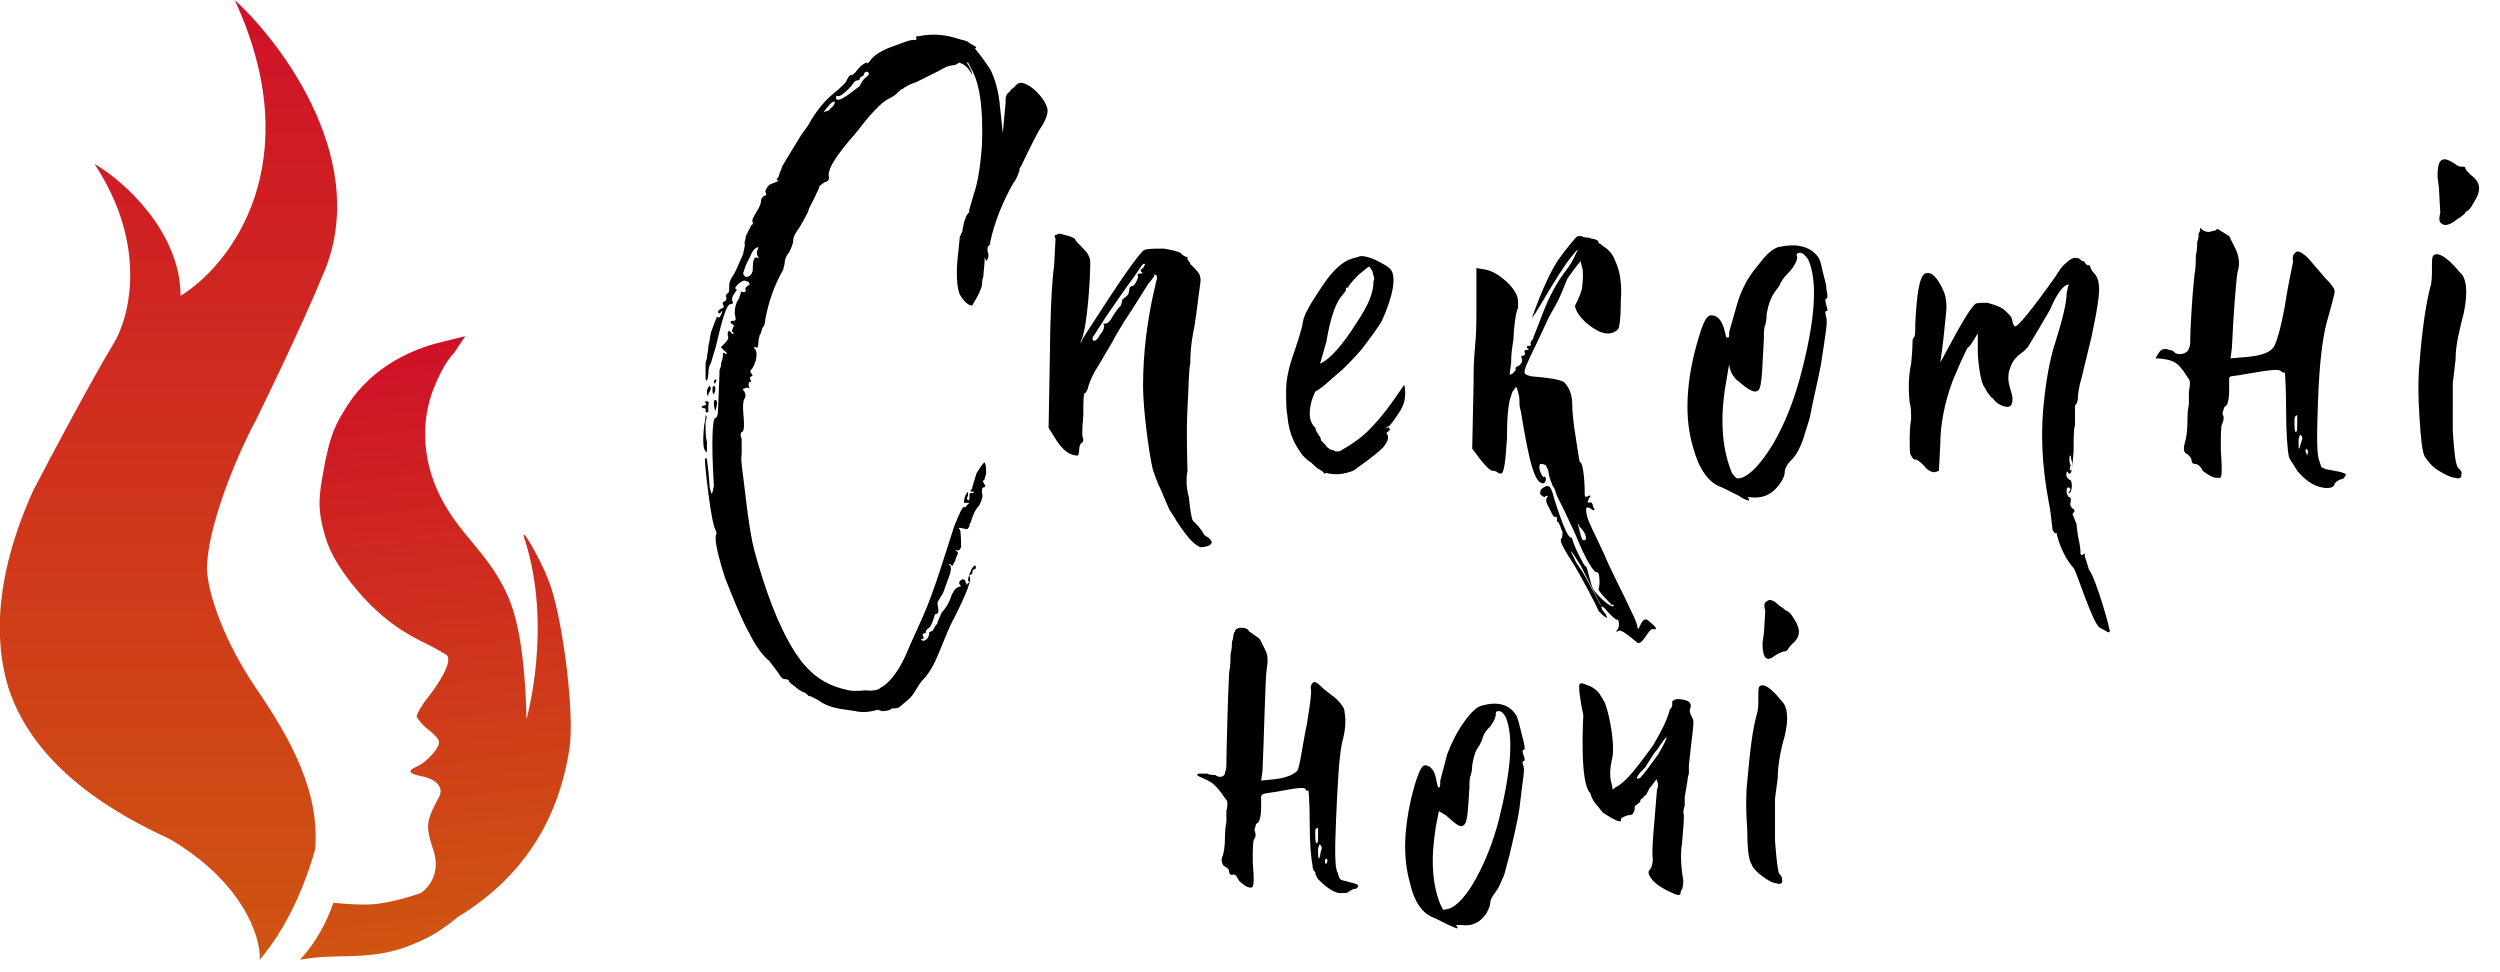 <svg xmlns="http://www.w3.org/2000/svg" xml:space="preserve" id="Слой_1" x="0" y="0" style="enable-background:new 0 0 180 70" version="1.1" viewBox="0 0 180 70"><style>.st1{fill-rule:evenodd;clip-rule:evenodd;fill:url(#SVGID_00000131360840829054979240000004464021407841167766_)}</style><path d="M96.4 64.3c-.5-.1-1-.5-1.5-1-.1-.2-.2-.3-.2-.5-.1-.1-.2-.2-.2-.5-.1-.5-.2-1.5-.2-3 0-1.7-.1-2.5-.1-2.4-.1.1-.2 0-.2-.1-.1-.1-.5-.1-1.5.1s-1.5.2-1.6.3l-.1.1v.9c0 .5-.1.9-.2 1-.1.1-.2.1-.2.3-.1.2-.1.3 0 .5 0 .2 0 .3-.1.4-.1.2-.1.7-.1 1.6v.1c.1 1.2.1 1.8-.1 1.8H90c-.2 0-.5-.2-.8-.5-.2-.4-.3-.5-.5-.4-.1 0-.2-.1-.2-.2 0-.2-.1-.3-.3-.4-.2-.1-.3-.4-.2-.7.1-.2.2-.7.2-1.5 0-.2 0-.5.1-1v-.8c.1-.4.1-.7 0-.8-.1-.1-.5-.8-1-1.2-.4-.3-1.1-.5-1.1-.6 0-.1.1-.1.2-.1h.5c.2.1.5.1.6.1.2.2.7.2.7-.2.1-.2.1-.4.1-.6 0-.5.1-5 .2-6.6.1-.5.1-.9.1-1.3.1-.4.1-.7.1-.9.1-.2.1-.4.1-.5.1-.1 0-.2.1-.2.1-.1 0-.1 0-.1.2-.2.3-.2.5-.2s.2 0 .4.1c.1 0 .1.2.2.2l.7.5.4.8c.2.4.2.8.1 1.4-.1.5-.2 5.3-.3 7.3l-.1.7 1-.1c.8-.1 1.3-.3 1.6-.6.2-.3.4-2 .7-3.4.3-1.8.3-2.2.3-2.4-.1-.4.1-.5.2-.6.2 0 .4.2.7.5l.9.7c.4.4.6.7.6.9 0 .1.2.8-.1 2-.3 1-.4 3.5-.5 5.7-.1 2.3-.1 3.6.1 3.9.1.3.1.4.2.5.1.1.3.1.6.2.5.1.7.2.7.3-.1.2-.2.2-.3.2-.1 0-.2.1-.4.2 0 .1-.3.1-.7.1zm-1.6-3.6c.1 0 .1-.2.1-.6v-.5c-.1 0-.2.1-.2.2 0 .6 0 .9.1.9zm.3.6c.1-.2.1-.4-.1-.5l-.1.3v.1c0 .8.1.8.2.1zm.4.9c.1-.2.1-.3 0-.4-.1.1-.1.1-.1.2s0 .2.1.2zM104.9 66.7c.1.1 0 .2-.1.1-.1 0-.2-.1-.5-.2l-1-.5c-.9-.3-1.5-1.2-1.8-2.6-.5-1.8-.4-3.8.1-6 .4-1.6.7-2.4 1-2.4.4 0 .7.4.8 1 .1.4.1.6.2.6s.1-.2.1-.5l.5-1.9c.3-.8.7-1.6 1.2-2.3.5-.7.9-1.1 1.3-1.2 1.1-.3 1.9-.1 2.4.6.1.1.2.4.3.8l.3 1.2c.1.4.1.6 0 .6s-.1.1 0 .4c.1.2.1.4 0 .4s-.1.1 0 .4c.1.2-.1 1.2-.3 3-.2 1.3-.5 2.4-.7 3.3l-.4 1.5c-.2.4-.3.8-.6 1.2-.3.4-.4.6-.4.8s-.1.4-.3.8c-.5.7-1.1.9-1.8.8h-.2c-.2 0-.2 0-.1.1zm-.5-1.3c.5-.2 1.2-.9 1.9-2.2.7-1.3 1.2-2.6 1.6-4.1.9-3.6 1.1-6.1.5-7.5-.2-.3-.3-.4-.5-.4s-.2.1-.2.2c0 .2-.1.5-.4.9-.2.2-.5.5-.6 1l-.2.4c-.3.4-.4.8-.5 1.4 0 .4-.1.7-.1.7-.1.2-.1.5-.1.9-.1 1.3-.1 2.5-.4 2.7-.3.3-.8-.3-1.3-.7l-.5-.3-.2 1c-.4 2.4-.3 4.2.3 5.7l.2.4s.2 0 .5-.1zM121 64.3c0 .2-.2.2-.8-.1-.4-.2-.8-.4-1.2-.8-.3-.4-.4-.6-.2-.8.1-.1.2-.4.2-.7-.1-.8.1-2.4.3-5 .1-.3.1-.5 0-.7 0-.2-.1 0-.4.4-.1.1-.2.2-.2.3-.1.1-.1.2-.1.2-.1.1-.1.2-.2.2-.1.1-.1.2-.2.2-.1.1-.1.1-.1.2s-.1.1-.1.1l-.1.1c-.2.1-.2.2-.2.2 0 .2 0 .3-.1.4 0 .1-.1.2-.4.2-.3.1-.5.2-.5.3.1.3-.4.1-1.3-.5l-.4-.5c-.2-.2-.4-.5-.5-.9-.8-.7-.5-5.6-.5-5.6s-.3-1.4-.3-2c0-.2 0-.2.1-.3.1 0 .2 0 .4.1.7.2 1 .7 1 .7s.1.2.3.5c.2.3.8 2.7.6 4-.2.8-.2 1.4-.1 1.8.1.3.1.5.1.5 0 .1.1 0 .2-.1.8-.4 1.6-1.5 2.7-3 .6-1 1-1.8 1.2-2.5 0-.1 0-.1.1-.2s.1-.2.1-.3v-.2c.2-.2.5-.2.9-.1s.5.3.4.6c-.1.2 0 .4.2.8.1.2-.1 1.3-.3 3.3v.6c-.1.3-.1.5-.1.5l-.2 1.2v.6c-.1.3-.1.5-.1.5.1.2 0 1-.1 2.3-.1.5-.1 1.5.1 2.6 0 .4-.1.7-.1.6 0 .1-.1.1-.1.3zm-3.1-8.4c-.1.2 0 .2.2.1.3-.3.7-.9 1.3-1.7.4-.7.6-1.1.6-1.2-.1 0-.3.3-.7.9-.2.2-.3.4-.5.7-.2.3-.3.5-.3.5-.4.4-.5.5-.6.7zM127.8 47.2c-.6.5-.9.2-.9-.9l.1-.7.1-1.6c-.1-.4-.1-.6.1-.7.2-.2.5-.1.9.3.1.1.2.1.3.2.1.1.2.2.3.2l.1.1c.1 0 .2.2.4.5.5.8.4 1.3-.2 1.8-.2.2-.3.4-.3.4s-.1.1-.2.1-.4.1-.7.3zm.1 16.4c-.2 0-.6-.2-1-.5s-.7-.6-.8-.9c-.2-.3-.3-1.2-.3-2.5-.1-1.3-.1-2.5 0-3.4.2-2.3.4-3.9.7-4.9.1-.3.1-.7.1-1.2s0-.7.1-.8c.3-.2.8.1 1.6 1.1.4.4.5 1.2.2 2.5-.3 1-.5 2.1-.5 3l-.2 1.5v3c.1 1.4.2 2.2.3 2.4.2.2.2.3.2.4.1.3-.1.4-.4.3zM61.6 51.2l-.7-.1c-.8-.1-1.5-.3-2-.7l-.6-.3c0 .1-.1 0-.3-.2-.3-.1-.6-.3-.8-.5-.3-.2-.4-.3-.4-.4-.1-.1-.2-.1-.3-.1-.2 0-.3-.2-.5-.5l-.6-.8c-.5-.4-1-1.1-1.5-2.1-.6-1.1-1.1-2.4-1.7-3.9-.6-1.9-.8-2.9-.6-3.2l-.1-.3c-.1-.1-.3-1-.5-2.6s-.3-2.5-.2-2.5c.1-.1.1.1.2.9l.1 1.2.1.4c.1.1.1-.1.2-.5-.2-3.2-.1-4.9.1-4.9.1 0 .2-.2.2-.6l.1-2.5v-.3c0-.1.1-.3.1-.3s0-.3.1-.5c.1-.3 0-.5.1-.5l.2.1s.1-.1-.1-.2l-.3-.3.3-.3c.2-.2.3-.4.2-.5v-.3c.1-.1.1-.1.3.1.1.1.1.1.1 0s0-.1-.1-.1c0-.2.1-.3.1-.4.1 0 .1 0 0-.1s-.2-.1-.2-.2.1-.1.2-.1c.2 0 .2-.1.1-.5 0-.5.1-.8.3-1.1.1-.3.2-.5.1-.5h.1c.2.1.3 0 .3-.1-.1-.1 0-.2.1-.3.2-.1.2-.1.1-.3l-.3-.1c-.1 0-.3.1-.5.3-.2.2-.2.3-.1.3.1.1 0 .1-.1.3-.1.1-.2.3-.2.5.1.2.1.3-.1.3-.3 0-.6 1.1-1.1 3.2-.2.6-.3 1-.3 1l-.1.2s-.1.2-.1.6c0 .3-.1.5-.1.5-.1 0-.1-.1-.1-.3v-.8c0-.1 0-.3.1-.5 0-.3.1-.5.1-.9.1-.3.1-.6.2-1 .1-.3.2-.5.3-.8.1-.2.1-.3.1-.3.1.1.2.1.3-.1.1-.2.1-.3.1-.3s-.1 0-.1.1c-.1.1-.2.1-.2-.1.1-.1.2-.2.3-.2.1 0 .1-.1.1-.2-.1-.1-.1-.3.1-.3.1-.1.1-.2.1-.3-.1-.1 0-.2.1-.3.1 0 .1-.2.1-.5s.1-.5.3-.8c.1-.1.3-.6.7-1.5l.2-1v.1c-.1.2-.2.3-.1.1 0-.1.1-.3.1-.5l.4-.8c.1 0 .1-.1.1-.2-.1-.1 0-.3.3-.8.2-.3.3-.6.3-.8 0-.1.1-.2.2-.3.2 0 .2-.1.1-.3 0-.1.1-.3.3-.5.7-.3.8-.3.6-.3-.1 0-.1-.1 0-.2s.1-.3.2-.5.1-.3.1-.3l.6-1 .8-1.3.5-.7c.6-1.1 1.3-1.9 2.1-2.5.3-.3.6-.5.7-.8.1-.2.2-.3.3-.3.1 0 .2-.1.3-.2.2-.3.5-.6.8-.7 0 .1.1.1.3-.2.2-.3.8-.7 1.7-1 .8-.3 1.3-.5 1.5-.4l.1-.1c-.1-.1-.1-.2.2-.2 1-.2 1.9-.1 2.8.2.3.1.6.1.8.3l.5.3-.1.1c.5.6.9 1.2 1.1 1.5.3.6.6 1.5.7 2.7l.2 1.9.2-2.2c0-.4 0-.6.3-.8.1-.2.2-.2.4-.4.1-.2.4-.3.6-.2.5.1 1.5 1 1.7 1.8.1.3-.1.9-.6 1.6-.5.9-1.2 2.4-1.3 2.6-.1.1-.1.1-.1.3-.1.2-.1.3-.2.5-.1.1-.1.3-.2.3-.8 1.4-1.4 2.9-1.7 4.3 0 .2-.1.3-.1.3-.1 0-.1.1-.1.4.1.2.1.5-.1.7 0-.1-.1-.2-.1-.3 0 .6-.1 1.1-.1 1.4-.1.3-.1.5-.1.6 0 .1-.1.4-.3.8-.3.5-.4.7-.4.7-.3 0-.6-.3-.9-.8-.2-.5-.3-1.5-.1-3.1l.1-1c0-.1 0-.1.1-.2v-.1c.1-.1.1-.1.1-.3 0-.1.1-.3.1-.5.1-.2.1-.3.2-.5.1-.1.1-.2.2-.2-.1-.1.1-.5.3-1.3.3-.8.5-2.1.6-3.6.1-2.8-.2-4.5-.8-5.5l-.2-.4h-.1s.4.6.4.9c-.3-.6-.7-.8-.7-.8-.1 0-.2-.1-.2-.1l-.2.1s-.1.1-.3.1c-.2 0-.5.1-1 .4l-1.6.8c-.6.2-.9.4-1 .5-.1 0-.2.1-.4.3-.2.2-.4.3-.6.4-.6.3-1.4 1.2-2.4 2.5-1.5 1.7-2.1 2.7-1.9 3.2 0 .1-.1.3-.3.3-.3.2-.4.3-.4.3 0 .1-.1.3-.2.5-.3.7-.6 1.1-.6 1.3-.4.8-.7 1.3-.8 1.4-.1.2-.3.4-.3.8 0 .1-.1.4-.3.8-.2.2-.3.5-.3.7 0 .2-.1.3-.1.5-.7 1.2-1.1 2.5-1.3 3.6 0 .3-.1.5-.2.6l-.1.3c0 .1 0 .1-.1.2 0 .1-.1.3-.1.6s-.1.4-.2.3c-.1-.1-.1 0-.1.1.1 0 .1.1.1.1.1.2.1.4 0 .8-.1.3-.2.5-.3.6-.1.1-.1.2 0 .3.1.1.1.2 0 .2s-.1.1-.1.2c.1.1.1.2 0 .2s-.1.1-.1.3c.1.2.1.2-.1.1l-.3.1c0 .1 0 .1.1.2.1.2.1.4 0 .5-.1.2-.1.4-.1.8.1 1.1.1 1.6-.1 1.6-.1.1-.1.3 0 .5v1.1c-.1.4.1 1.4.3 3.2.2 1.7.4 2.9.6 3.7.8 2.9 1.7 5.4 2.9 7.3 1.2 1.9 2.5 2.5 3.9 2.8.5.1 1.2 0 1.2 0s.6.1 1-.1c.1-.1.3-.2.3-.2.7-.5 1.3-1.4 1.9-2.9.5-1.1.8-1.8.9-2 .9-2 1.7-4.8 2.3-6.6.4-1 .6-1.4.7-1.4.1.1.2-.1.2-.1l.2-.2h-.4c0-.3.1-.6.3-.8v.3c-.1.1-.1.3 0 .3.1.1.1-.1.1-.3 0-.3.2-.2.2-.2h.1v-.1H70c-.1 0-.2-.1 0-.2v-.1l.3-1c.3-.5.5-.8.6-.8.1.2.1.4.1.8-.1.3-.1.5-.2.5s0 .1.1.3c.1.1 0 .2-.1.2s-.1.1-.1.4c.1.2 0 .5-.2.9-.3.3-.5.8-.6 1.2-.1.1-.1.2-.1.3-.1.1-.1.2-.2.2l-.5-.1c-.1 0-.1.1 0 .1.1.1.1 1.2.1 1.3-.1.2-.2.3-.3.2-.1 0-.1 0 0 .1s.1.1 0 .3c-.1.2-.1.4-.2.5-.1.2-.1.3-.2.2l-.1-.1c-.1 0-.1.1 0 .1.1.1.1.4-.1.9l-.4 1.1c-.2.3-.3.5-.3.5-.1.1-.1.2-.1.3.1.5.1.7-.1.7-.1 0-.1.1-.2.4-.1.3-.2.5-.3.6-.2.1-.3.3-.2.3l-.1.1c-.2 0-.2.1-.1.3 0 .1 0 .1-.1.1-.2 0 0 .1 0 .1s0 .1.2 0 .3-.3.3-.5c0-.1 0-.1.1-.1l.1-.1c0 .1.1 0 .1-.1.1-.1.1-.2.2-.3.1-.1.1-.1.1-.2l.3-.7c.5-.5.7-1.2.7-1.2s0-.1.1-.2 0-.1.2-.3c.2-.2.5-.2.4-.2-.1-.1-.3-.3.1-.5.1 0 .2.1.2.1s0 .2.1.2c0 .2 0 .1.1 0s.1-.1 0-.2c0-.2.1-.5.2-.7.1-.3.3-.4.3-.4.1.1.1.3-.1.3-.1.1-.1.2-.1.3l-.1.1c-.1-.1-.1 0-.1.1.2.2-.2 1.2-1.1 3-.3.5-.6 1.3-1.1 2.5-.4 1-.8 1.6-1.2 2-.1.1-.3.4-.6.9-.1.2-.4.5-.8.8-.3.3-.4.3-.6.3s-.2 0-.3.1c-.3.1-.5.1-.6.1l-.3-.1c-.7.2-1.2.2-1.6.1zM60.2 7.1c.1.3.9-.3.9-.3l.8-.6s.1-.3.4-.6c.3-.2.3-.3.2-.4-.1-.1-.3 0-.3.2-.1.1-.3.2-.3.2v.1c.1 0-.2.1-.2.1-.2 0-.2.2-.6.6-.4.4-.7.6-.8.5-.1 0-.1 0-.1.2zm-.4.7c.3-.2.3-.4.3-.5-.1 0-.3.1-.5.4-.2.2-.3.4-.3.4l.2-.1s.2 0 .3-.2zm-5.9 12.1c.2-.1.3-.3.3-.5 0-.7.1-1 .4-.8v-.1c-.1-.1-.1-.2-.1-.4.1-.2.1-.3.1-.3-.2 0-.4.2-.6.7-.3.5-.4.9-.5 1.2.1.2.2.3.4.2zm-2.4 7.7c-.1 0-.1 0-.1-.1s.1-.2.1-.2l.1.1s-.1.1-.1.2zm-.4.6c-.1.1-.1.2-.1.3l-.1-.1v-.3c.1-.2.1-.3.2-.3.1.1.1.2 0 .4zm.3.2c-.1-.1-.1-.2-.1-.3 0-.2 0-.3.1-.3s.1.1.1.3l-.1.3zm-.5 1.3c-.1 0-.1-.1-.1-.2s0-.1-.1-.1-.2-.1-.2-.1.1-.1.2-.1.2-.1.1-.2-.1-.1.1-.1.1.1.1.3v.5c0-.1 0 0-.1 0zm.6-.1s-.1-.3-.1-.5 0-.3.1-.3c0 0 .1 0 .1.1.1.1-.1.7-.1.7zm-.7 2.9c-.2-.2-.2-.9-.1-1.9.1-.4.1-.6.1-.7.1 0 .1.2 0 .5 0 .6 0 1.1.1 1.4v.9c0-.1 0-.2-.1-.2zM86.4 39.4c-.6-.3-1.1-1-1.7-1.9-.1-.2-.3-.5-.5-.8-.1-.2-.3-.7-.6-1.4-.3-.6-.5-1.2-.6-1.5-.3-1.3-.7-4.4-.7-6 0-2.4.3-4.7.8-6.9.1-.3.1-.6.2-.8 0-.2 0-.3-.1-.3-.1-.1-.1 0-.1.1-.1.1-.2.3-.4.5l-1.2 1.9c-.8 1.2-1.2 1.9-1.4 2.3l-1 1.7c-.4.6-.6 1.1-.7 1.4-.1.4-.2.6-.3.6-.1.1-.1.6-.1 1.6-.1 1.1-.1 1.6 0 1.7 0 .1 0 .2-.1.3-.1 0-.2.2-.2.5s-.1.4-.1.4c-.6 0-1.1-.4-1.6-1.2l-.5-.8.1-5.7c0-1.4.1-4.7.3-6l.1-1.9c-.1-.2-.1-.3.1-.3.1-.1.2-.1.5 0 .4.1.7.2.8.3 0 .1.2.3.6.7.3.3.5.6.5 1 0 1.2-.2 4.4-.6 5.5-.1.1-.1.3-.1.3.1-.2.2-.4.4-.7 2.5-3.9 3.9-5.9 4.2-6 .2-.1.7-.1 1.4-.1.6.1 1 .2 1.2.3.2.2.3.3.5.3v.1c0 .1 0 .1.1.2s.1.3.2.3c.3.3.6.6.6.8.1.2 0 .6-.1 1.4-.1.8-.2 1.6-.3 2.2-.1.5-.3 1.4-.3 2.7-.1.3-.1 1.4-.2 3.2-.1 1.8 0 4.4 0 4.5-.1.5-.1 1.2.1 1.9.1 1 .2 1.6.3 1.7l.2.2c.3.3.5.6.6.8.1.1.1.1.3.2l.2.2c.1.2 0 .3-.2.4-.3.1-.5.1-.6.1zm-7.7-14.9c.1.1.3 0 .5-.4.3-.3.3-.6.3-.7-.1-.1-.1-.1.1-.1.1 0 .3-.1.5-.5.2-.3.3-.5.6-.8.1-.3.1-.4.1-.4-.1 0 0 0 .1-.1l.1-.1c.2-.1.3-.3.3-.5s.1-.3.2-.3.2-.1.3-.3c.1-.2.2-.4.1-.5 0-.1.1-.1.2-.1.2 0 .2-.1.1-.1-.1-.1-.1-.2.1-.3.1-.2.2-.3.1-.3-.1-.1-.3.3-.8 1-.6.8-1.2 1.7-1.9 2.7l-.9 1.4c-.1.1-.2.3-.1.4zM95.4 34.1c0 .1 0 .1 0 0-.1 0-.1 0-.1-.1l-.3-.2c-.2-.1-.4-.3-.6-.5-.2-.1-.4-.3-.6-.5-.6-.8-1-1.6-1.1-2.8-.1-.5-.1-1.2-.1-1.9 0-.8.2-1.7.6-2.8.4-1.2.6-1.9.6-2.1.1-.6.6-1.4 1.4-2.6.8-1.2 1.5-1.8 2.2-2l.4-.1c.1-.1.5-.1 1.2.2.6.3 1 .5 1.2.8.3.6.1 1.8-.7 3.6-.3.5-.8 1.2-1.5 2.1-.8.9-1.3 1.4-1.8 1.8l-.8.7c-.2.2-.7.5-.7.5s-.2.4-.3.8c-.2.9-.1 1.4.3 1.8l.1.3c.1.1.1.2.2.3.1.1.1.2.1.3l.3.3c.1.1.1.2.3.3.1.1.2.1.3.1.1.1.1.1.3.1.1 0 .2 0 .3-.1.9-.5 1.7-1.1 2.3-1.8.9-.9 2.2-2.9 2.2-2.9s.3 1-.3 1.9c-.5.8-.8 1.1-.8 1.1-.1 0-.1 0-.2.1s0 0 .1 0c.1-.1.1 0 .1 0 .1.1.1.2-.1.3-.1.1-.1.1 0 .2.1.3 0 .5-.3.9-.3.3-.8.7-1.2 1l-.7.5c-.2.2-.5.3-1 .4-.5.1-1 0-1 0s-.3-.1-.3 0zm-.3-8.1c-.1.2 0 .2.1.1.6-.3 1.5-1.3 2.5-2.9.8-1.2 1.2-2.1 1.2-3 .1-.1 0-.3-.1-.7l-.2-.3c-.1 0-.3.2-.8.6-.5.5-.7.8-.7.8 0 .1 0 .1-.1.1s-.1.1-.1.2-.1.1-.2.3c-.5.5-.9 1.6-1.2 3.4l-.4 1.4zM119 45.3c-.3-.1-.8 1.4-1.2.9-.6-.5-1-.8-1.2-.8-.2.1-.3.1-.2 0 .2-.2.2-.5.1-.8-.1.1-.3-.1-.7-.5-.3-.4-.5-.5-.5-.4 0 .1.1.3.3.5.1.2.1.3.1.3-.2-.1-.4-.3-.6-.5-.1-.3-1.4-2.8-2-3.7-.6-.9-.8-1.4-.7-1.5s.1-.3.1-.5c-.1-.2-.1-.3-.2-.5s-.1-.3-.2-.2v-.2c0-.1 0-.2-.1-.2-.1.1-.2-.1-.3-.3l-.3-.6c-.1-.2-.1-.4 0-.5.1-.1 0-.1 0-.1h-.1l-.1.1s-.4-.2-.3-.3c0-.1 0-.2.1-.3.1-.1.2-.1.3-.2.1 0 .3 0 .3.1.1.1.2.4.3.8.6 1.9 1 2.8 1.2 2.8.1 0 .1.1.1.1s.1.4.4 1c.3.6.5 1 .6 1 .1.1.3 1.2.5 1.6.3.5 1.4 1.5 1.5 1.2l-.1-.1c-.1.1-.1.1-.1 0-.1-.1-1-1-.9-1.1.1-.2.1-1.2-.1-1.2-.2.1-.8-.8-1.6-2.8l-.8-1.7-.5-1c-.1-.2-.1-.5-.3-.7-.2-.5-.3-.8-.3-1 0-.1-.1-.3-.2-.5-.2-.1-.3-.1-.4-.1-.1.1-.1.4.1.8.1.1.1.2.2.1.1.1.1.1.1.2 0 .2-.1.3-.2.3-.6 0-1-1.5-1.6-5.2-.1-.3-.1-.5-.1-.8s-.1-.5-.1-.6l-.1-.3c-.1-.1-.1.1-.3.3l-.1.3c-.2.5-.3 1.5-.3 3.1-.1 1.6-.2 2.4-.4 2.5-.2 0-.3-.1-.3-.1s-.1-.1-.3-.1-.5-.3-.9-.8l-.6-.8.1-4.8c0-.7 0-1.5.1-2.5s.1-1.8.1-2.5v-3.2l.6.1c.6.1 1.2.5 1.8 1.1.7.8.6 1.1.6 1.7-.1.1-.2.6-.3 1.6 0 .1 0 .5-.1 1.1-.1.6-.1 1.1-.1 1.3-.1.5-.1.8-.1.8l.2-.1c.2-.2.3-.3.2-.4.1-.1.1-.1.3-.2.1-.1.2-.2.2-.4-.1-.2-.1-.3.1-.3.1 0 .1-.1.1-.2-.1-.1-.1-.1 0-.1 0-.1 0-.1.1-.1.2 0 .2-.1.1-.1-.1-.1-.1-.2.1-.2s.1-.1.1-.2.1-.2.1-.2c.1-.1.1-.1.1-.2.7-1.7.9-2.6 1.9-4.2.4-.6.8-1 1.1-1.7l.2-.4s-.1 0-.3.3c-.2.2-.6.7-1.7 2.5-1.1 1.9-1.3 2.1-1.3 2.1s.9-2.7 1.9-4.2c.5-.7 1.3-1.7 1.4-1.7h.3c.1.1.3.1.4.1s.3.1.4.1.3.1.3.1l.1.1c-.1.1.1.1.3.3.3.2.7.5.9 1.1.3.6.5 1.6.4 2.8 0 1.3-.1 2-.2 2.1-.5.5-1.2.4-2.1-.3-1-.8-1-1.4-1-1.4s.3-.5.5-1.2c.1-.8.1-1.3 0-1.6l-.1-.4-.4.5c-.3.4-.5.7-.5.7-.1.1-.4 1-.7 1.6-.3.6-.8 1.4-.8 1.5l-.8 1.7s-.8 1.6-.8 1.8c-.1.3 0 .4.5.5 1.2.1 1.9.2 2.3.4.3.3.6.8.6 1.6 0 .6.1 1.5.3 2.7.2 1.2.2 1.5.3 1.5s.3.8.3 2.3c0 .2.1.2.3.1.1-.1.1 0 .1.1-.1 0-.1.1-.1.1-.1.2-.1.3 0 .3.1-.1.3 0 .3.3.1.1.1.2.1.2-.1.1-.1 0-.3-.1-.2-.1-.3-.1-.3.1 0 .3.1.7.4 1.3l.9 1.9c.3.8 1.6 3.3 1.8 3.8.3.6.6 1.2.6 1.5.1.4.3-1 .8-.5.5.4.6.6.5.6h-.2zm-4.8-6.5c0-.2-.1-.5-.4-.8-.1-.1-.1-.1-.1-.2l-.1-.1.2.8c.1.3.1.4.3.4l.1-.1zm1 4.7.1.1c-.1-.1-1.2-2.3-1.5-2.9-.4-.6-.6-1-.7-1l.2.4c.1.3.3.6.6 1 .2.3 1.3 2.4 1.3 2.4zM125.9 35.9c.1.1 0 .2-.1.1-.1 0-.3-.1-.6-.3l-1.2-.6c-1-.3-1.7-1.4-2.1-2.9-.6-2-.5-4.3.1-6.8.5-1.9.8-2.7 1.2-2.7.5 0 .8.4 1 1.2.1.5.1.4.2.4s.1 0 .1-.4l.6-2.1c.3-1 .8-1.9 1.4-2.6.6-.8 1-1.2 1.5-1.4 1.3-.3 2.3-.1 2.9.7.1.1.2.4.3.9.1.5.3 1 .3 1.4.1.5.1.7 0 .7s-.1.1 0 .5c.1.3.1.4 0 .4s-.1.1 0 .5c.1.3-.1 1.4-.4 3.4-.3 1.5-.6 2.7-.8 3.8l-.5 1.6c-.2.5-.4 1-.8 1.4s-.5.7-.5.9c0 .2-.1.5-.4.9-.6.8-1.3 1-2.1.9h-.3c.1-.1.1 0 .2.1zm-.5-1.5c.6-.2 1.4-1 2.3-2.5.8-1.4 1.4-2.9 1.9-4.7 1.1-4.1 1.3-6.9.6-8.5-.2-.3-.4-.5-.6-.5-.2 0-.3.1-.2.3 0 .2-.1.5-.5 1-.3.3-.6.6-.8 1.1l-.3.4c-.3.4-.5 1-.6 1.6 0 .5-.1.8-.1.8-.1.2-.1.5-.1 1-.1 1.4-.1 3.5-.4 3.7-.3.3-.9-.2-1.5-.7-.6-.5-.6-1.2-.6-1.2l-.2 1.2c-.5 2.7-.3 4.8.3 6.4.1.3.2.4.3.5s.1.2.5.1zM151.9 45.5c-.1.1-.3-.1-.7-.3-.5-.2-1.7-4.1-1.9-4.3-.9-1-1.2-2.4-1.2-2.4s0-.2-.1-.1c-.1 0-.1-.1-.2-.2-.1-.5-.1-1.2-.3-2.1-.5-2.7-.6-5.1-.3-7.5.2-1.8.5-3.1.8-4 .5-1.6.8-2.8.8-3.5 0-.1.1-.3.1-.5.1-.1.1-.1 0-.1-.3 0-.8.6-1.3 1.8l-.7 1.2-.6 1-.3.5-.3.3s-.6.4-.8.8c-.2.4-.3.7-.3 1.1 0 .6.3 1.1.3 1.5 0 .4-.1.6-.4.6-.7-.1-1-.6-1-.6-.1-.1-.2-.1-.2-.2-.1-.1-.2-.2-.4-.6-.3-.3-.5-1.9-.5-2.7V24l-.3.5c-.2.3-.3.5-.4.5-.1.1-.2.4-.5 1l-.6 1.4c-.6 1.6-.9 3.2-.9 4.6l-.1 1.9-.3.1c-.2 0-.5-.1-.8-.5-.3-.3-.6-.5-.6-.4-.1 0-.2-.1-.3-.3-.1-.1-.1-.4-.1-1 0-.5 0-1.1.1-1.6 0-.5 0-.9-.1-1.2-.1-.9-.1-1.9.1-2.8.1-1 .1-1.4.1-1.5 0-.2 0-.3.1-.4s.1-.4.1-1c.1-2.1.3-3.4.7-3.6.4-.2.9.2 1.4 1.4.1.3.2.9.1 1.6-.1 1-.2 2.1-.4 3.4l.6-1.1c.9-1.7 1.5-2.7 1.9-3.1.1-.1.4-.1.9-.1.3.1.8.2 1.2.5.3.3.6.5.6.9.1.2.1.3.2.3.2 0 1.2-1.2 2.9-3.6.2-.3.4-.7.8-1 .3-.3.6-.4.8-.3.1 0 .1 0 .2.1s.1.1.2.1.1.1.1.1c.1.1.1.2.3.2.1 0 .1.1.1.1 0 .1.1.3.3.5.3.3.4.9.3 1.7-.1.9-.3 1.8-.5 2.8l-.7 2.9c-.2.7-.3 1.2-.3 1.7l-.1.3c-.1 0-.1.1-.1.5v1c-.1.3-.1.9-.1 1.9-.1 1.1-.1 1.6-.3 1.6-.1 0-.1-.1-.1-.1s-.1-.1-.1 0c-.1.3.1.5.3.6.1.2.1.5 0 .8l-.1.1c-.1 0-.1-.1 0-.1.1-.2.1-.3-.1-.3-.1 0-.1.1-.1.4.1.2.1.3.2.3s.1.1.1.3c-.1.2 0 .4.1.5.2.1.2.2.1.3-.1.1-.1.1 0 .3.1.3.2.5.2.5l.1.8c.1.5.2.9.2 1.4.1.1.1.1.2 0s.1 0 .1.1.1.3.3 1c.5.6 1.6 4.5 1.5 4.5zm-2.8-11.6c.1-.1.1-.3.1-.6-.1-.3-.1-.4-.1-.5-.1 0-.1.1-.1.2 0 .2 0 .4.1.5-.1.2-.1.3 0 .4zM167.2 35.1c-.6-.1-1.2-.5-1.8-1.2-.1-.2-.2-.3-.3-.5-.1-.1-.2-.3-.3-.5-.1-.5-.2-1.7-.2-3.4 0-1.9-.1-2.8-.1-2.7s-.2 0-.3-.1c-.1-.1-.6-.1-1.7.1-1.2.2-1.8.3-1.9.3l-.1.1v.9c0 .6-.1 1-.2 1.1-.1.1-.2.1-.2.3-.1.2-.1.3 0 .5 0 .2 0 .3-.1.5s-.1.8-.1 1.8v.1c.1 1.4.1 2.1-.1 2h-.2c-.3 0-.6-.2-1-.5-.2-.4-.4-.5-.6-.5-.1 0-.2-.1-.2-.2 0-.2-.1-.3-.3-.5-.3-.1-.3-.4-.2-.8.1-.3.2-.8.2-1.7 0-.2 0-.6.1-1.1v-.9c.1-.5.1-.8 0-.9-.1-.1-.5-.9-1-1.2-.5-.3-1.4-.3-1.4-.3s.2-.4.4-.6c.2-.1.4-.1.6 0 .2 0 .3.1.4.2.2.2.9.1 1-.3.1-.2.1-.4.1-.7 0-.5.1-2.7.3-4.6.1-.5.1-1 .1-1.4.1-.4.1-.8.1-1 .1-.2.1-.4.1-.6.1-.1.1-.2.1-.3v-.1c.2.2.4.3.6.3s.3-.1.5-.1c.1-.1.1-.1.2-.1l.8.5.5 1c.2.5.3 1 .1 1.6-.1.6-.3 3.1-.4 5.4l-.1.8 1.2-.1c1-.1 1.6-.3 1.9-.7.2-.3.5-1.3.8-2.9.3-2 .6-3.1.6-3.3-.1-.4.1-.6.3-.7.2 0 .5.2.8.5l1.2 1.4c.5.5.7.8.7 1 0 .1-.2.9-.6 2.3-.3 1.2-.5 2.9-.6 5.5-.1 2.6-.1 4 .1 4.4.1.3.1.5.3.5.1.1.3.1.8.2.6.1.8.2.8.3-.1.2-.2.3-.3.3s-.3.1-.5.3c0 .3-.4.4-.9.3zm-1.9-4c.1 0 .1-.2.1-.7v-.5c-.1 0-.2.1-.2.3 0 .5 0 .9.1.9zm.4.7c.1-.2.1-.4-.1-.5l-.1.3v.1c0 .8 0 .8.2.1zm.4 1c.1-.2.1-.3 0-.5-.1.1-.1.1-.1.2.1.2.1.3.1.3zM176.6 11.7c-.8-.5-1.1-.2-1.1 1l.1.8.1 1.8c-.1.4-.1.7.1.8.2.2.6.1 1.1-.3.1-.1.2-.1.3-.2.1-.1.3-.2.3-.3l.1-.1c.1 0 .3-.2.5-.6.6-.9.5-1.5-.2-2-.3-.3-.4-.4-.4-.5 0-.1-.1-.1-.3-.1s-.3-.1-.6-.3zm.2 22.7c-.3 0-.7-.2-1.2-.5s-.8-.7-1-1c-.2-.3-.3-1.3-.4-2.9-.1-1.5-.1-2.8 0-3.8.2-2.6.5-4.5.8-5.6.1-.3.1-.8.1-1.3s0-.8.1-.9c.3-.3 1 .1 1.9 1.2.5.4.6 1.4.3 2.9-.3 1.2-.6 2.3-.6 3.4l-.2 1.7V31c.1 1.6.2 2.5.4 2.7s.3.3.2.5c.1.2-.2.3-.4.2z"/><linearGradient id="SVGID_1_" x1="12.116" x2="12.116" y1="72" y2="2.892" gradientTransform="matrix(1 0 0 -1 0 72)" gradientUnits="userSpaceOnUse"><stop offset="0" style="stop-color:#cf1128"/><stop offset="1" style="stop-color:#cf5511"/></linearGradient><path d="M23.2 19.9c3.6-8-2.7-16.6-6.3-19.9 5.4 11.7-.3 19.1-3.9 21.3 0-4.6-4.1-8.3-6.2-9.5 3.9 5.9 2.5 11.1 1.4 12.9-1.8 3-4.6 8.3-5.8 10.6C-1 42.8 0 47.5.6 49.5c1.9 5.9 7.9 9.2 11.6 10.9 5.3 3.1 6.6 7.1 6.5 8.7 2.4-2.8 3.6-6.5 4-8 .3-4.1-1.7-7.8-4.3-11.6-2.1-3.1-3.4-6.5-3.5-8.5 0-3 2.1-8.1 3.5-10.7.6-1.2 3.5-7.2 4.8-10.4z" style="fill:url(#SVGID_1_)"/><linearGradient id="SVGID_00000164481067574732247350000016598800418028371391_" x1="27.031" x2="32.297" y1="46.828" y2="3.922" gradientTransform="matrix(1 0 0 -1 0 72)" gradientUnits="userSpaceOnUse"><stop offset="0" style="stop-color:#cf1128"/><stop offset="1" style="stop-color:#cf5511"/></linearGradient><path d="M32.7 25.4c-.6.6-1.2 1.8-1.6 2.9-.9 2.6-.6 5.7 1.2 8.5 1.3 2.1 3.4 3.7 4.5 6.7s1.1 8.3 1.1 8.3 1.9-6.6-.1-12.9c-.5-1.4 1 1.1 1.7 2.9 1 2.5 1.9 9.7 1.5 12.1-.8 5.2-3.4 9.3-8 12.1-1.6 1.3-2.3 1.6-3.8 2.2-2.9 1-4.9.4-7.6.9C23.3 67.3 24 65 24 65s1.8.2 2.9.1c1.4-.1 3.4-.8 3.4-.8s1.6-1 .9-3.1c-.6-1.8-.5-2.1.4-3.8.4-.7-.2-1.3-1.2-1.5-1-.2-1.1-.4-.4-.7.7-.3 1.7-1.4 1.6-1.8 0-.2-.4-.6-.8-.9-.4-.3-.7-.7-.8-.9 0-.2.4-.9.9-1.5 1-1.3 1.6-2.5 1.3-2.9-.1-.1-.8-.5-1.6-.9-2.1-1-3.7-2.3-5.3-4.3-.9-1.2-1.7-2.3-2.1-4.2-.4-1.7-.1-2.8.2-4.5.3-1.4.5-2.3 1.3-3.6 1.7-3 4.6-4.5 7.2-5.1l1.6-.4-.8 1.2z" style="fill-rule:evenodd;clip-rule:evenodd;fill:url(#SVGID_00000164481067574732247350000016598800418028371391_)"/></svg>